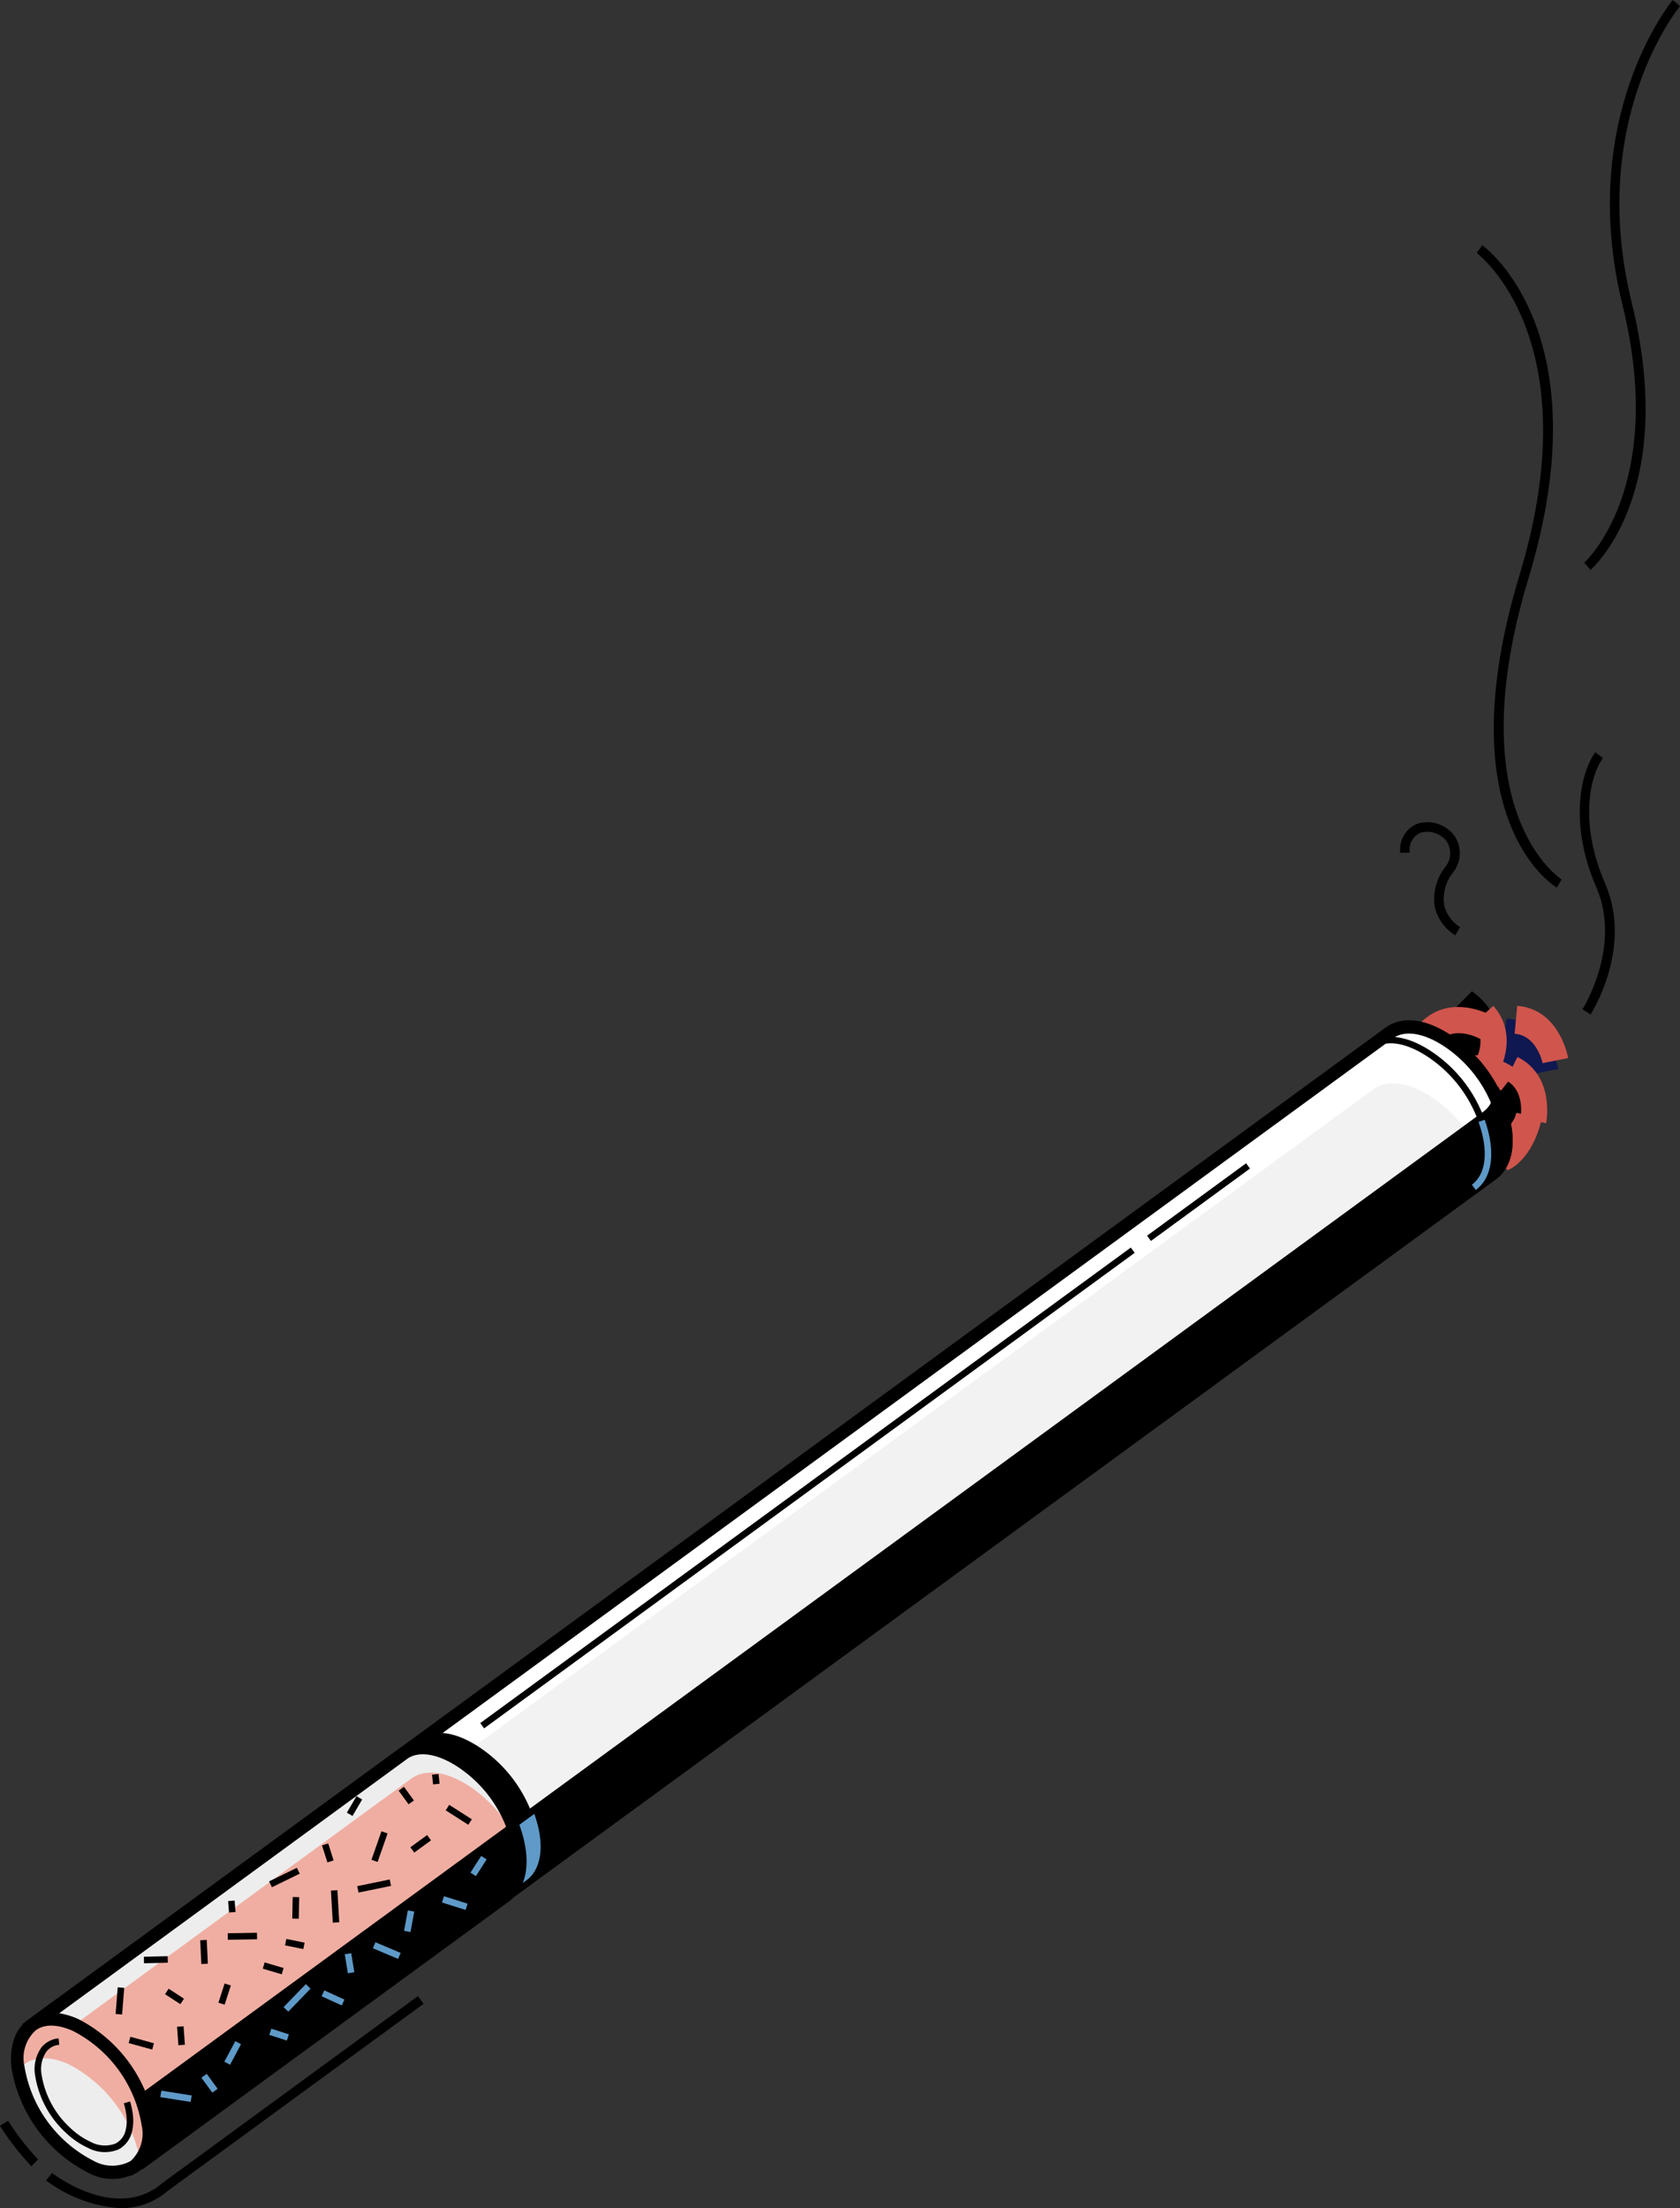 <svg id="그룹_22044" data-name="그룹 22044" xmlns="http://www.w3.org/2000/svg" xmlns:xlink="http://www.w3.org/1999/xlink" width="156" height="205" viewBox="0 0 156 205">
  <rect x="0" y="0" width="156" height="205" fill="#333333" stroke="none"/>
  <defs>
    <clipPath id="clip-path">
      <rect id="사각형_4871" data-name="사각형 4871" width="156" height="205" fill="none"/>
    </clipPath>
  </defs>
  <g id="그룹_22043" data-name="그룹 22043" clip-path="url(#clip-path)">
    <path id="패스_110644" data-name="패스 110644" d="M494.757,363.713c3.138-2.312,6.534.31,6.678.423l-1.5,1.905.749-.952-.745.957c-.085-.066-2.1-1.593-3.749-.379Z" transform="translate(-362.306 -265.547)"/>
    <path id="패스_110645" data-name="패스 110645" d="M512.929,372.694c.019-.1-1.165-5.108-2.993-6.026l2.638-3.311c3.486,1.748,2.693,5.968,2.659,6.147Z" transform="translate(-373.421 -265.981)"/>
    <path id="패스_110646" data-name="패스 110646" d="M496.609,349.4a4.634,4.634,0,0,1-2.933-1.449l4.515-4.552c4.619,3.319.559,7.147.463,7.3Z" transform="translate(-361.514 -251.372)"/>
    <path id="패스_110647" data-name="패스 110647" d="M523.128,358a12.564,12.564,0,0,0-3.11-.382l.693-4.77c3.894.3,4.756,4.5,4.793,4.676Z" transform="translate(-380.804 -258.285)" fill="#0f1851"/>
    <path id="패스_110648" data-name="패스 110648" d="M501.317,366.5c3.138-2.312,6.534.31,6.677.423l-1.5,1.905.749-.952-.745.957c-.085-.066-2.1-1.593-3.749-.379Z" transform="translate(-367.11 -267.589)" fill="#d0554d"/>
    <path id="패스_110649" data-name="패스 110649" d="M523.661,371.829c.018-.1.462-2.6-1.366-3.514l1.085-2.168c3.486,1.748,2.693,5.968,2.659,6.147Z" transform="translate(-382.472 -268.023)" fill="#d0554d"/>
    <path id="패스_110650" data-name="패스 110650" d="M498.5,351.8c-.092-.051-2.3-1.281-3.764.151l-1.7-1.732c2.785-2.732,6.513-.61,6.671-.519Z" transform="translate(-361.048 -255.343)" fill="#d0554d"/>
    <path id="패스_110651" data-name="패스 110651" d="M514.475,387.676c.105-.007,2.628-.185,3.071-2.183l2.365.524c-.843,3.811-3.015,4.792-3.2,4.8Z" transform="translate(-376.745 -282.185)" fill="#d0554d"/>
    <path id="패스_110652" data-name="패스 110652" d="M511.192,353.843c.057-.092,1.378-2.255.009-3.773l1.8-1.622c2.609,2.909.331,6.541.235,6.7Z" transform="translate(-374.341 -255.068)" fill="#d0554d"/>
    <path id="패스_110653" data-name="패스 110653" d="M527.954,353.77c-.023-.106-.561-2.583-2.6-2.733l.242-2.589c3.894.3,4.7,4.669,4.732,4.846Z" transform="translate(-384.713 -255.068)" fill="#d0554d"/>
    <path id="패스_110654" data-name="패스 110654" d="M10.734,448.591a.074.074,0,0,1,.016-.1l126.094-92.146c1.339-.978,3.572-.73,6.091,1.191a12.48,12.48,0,0,1,4.177,5.726c1.062,2.989.618,5.2-.721,6.174L20.3,461.579a.074.074,0,0,1-.1-.016Z" transform="translate(-7.85 -260.437)" fill="#fff"/>
    <path id="패스_110655" data-name="패스 110655" d="M139.979,375.847c1.339-.978,3.572-.729,6.091,1.191a12.483,12.483,0,0,1,4.177,5.726,11.3,11.3,0,0,1,.361,1.247L24.662,476.048a.074.074,0,0,1-.1-.016L17.023,465.7Z" transform="translate(-12.466 -274.714)" fill="#f2f2f2"/>
    <path id="패스_110656" data-name="패스 110656" d="M18.76,460.7,8.944,447.239l.188-.98,126.054-92.117c1.712-1.261,4.225-.777,6.816,1.2a12.986,12.986,0,0,1,4.379,6c1.092,3.074.744,5.641-.933,6.867l-126.1,92.148ZM135.9,355.122,10.236,446.954l8.833,12.112,125.664-91.832c1.2-.879,1.4-2.979.508-5.482a11.8,11.8,0,0,0-3.972-5.446c-2.076-1.583-4.1-2.046-5.309-1.225l-.058.041" transform="translate(-6.55 -258.727)"/>
    <path id="패스_110657" data-name="패스 110657" d="M20.175,480.9l-9.46-12.972a.074.074,0,0,1,.016-.1l2.22-1.622,6.824,9.358a.074.074,0,0,0,.1.016l126.094-92.146a2.966,2.966,0,0,0,.945-1.236c.054.136.127.263.176.4,1.062,2.989.618,5.2-.721,6.174L20.278,480.919a.074.074,0,0,1-.1-.016" transform="translate(-7.836 -279.774)"/>
    <path id="패스_110658" data-name="패스 110658" d="M17.812,477.432,8,463.97l-.337-.591,3.2-2.335,6.868,9.417,125.664-91.832a2.364,2.364,0,0,0,.748-.989l.584-1.338.534,1.357.065.144a2.911,2.911,0,0,1,.118.278c1.091,3.073.742,5.641-.934,6.866l-126.1,92.148ZM144.1,379.608l-126.1,92.148-.591.336-6.823-9.355-1.3.95L18.124,475.8l125.664-91.832c1.082-.789,1.347-2.568.744-4.738a3.075,3.075,0,0,1-.428.379" transform="translate(-5.61 -275.457)"/>
    <path id="패스_110659" data-name="패스 110659" d="M54.963,619.764a.074.074,0,0,1,.016-.1L79.144,602c1.339-.978,3.572-.729,6.091,1.191a12.482,12.482,0,0,1,4.177,5.726c1.062,2.989.618,5.2-.721,6.174L64.526,632.752a.074.074,0,0,1-.1-.016Z" transform="translate(-40.238 -440.262)"/>
    <path id="패스_110660" data-name="패스 110660" d="M63.349,632.076,53.89,619.1a.381.381,0,0,1-.07-.278l.049-.175,24.266-17.734.086-.06c1.565-1.064,3.935-.6,6.368,1.255a12.711,12.711,0,0,1,4.279,5.865c1.044,2.94.734,5.377-.829,6.52l-24.166,17.66-.009.006a.376.376,0,0,1-.516-.089m15.144-30.668L54.514,618.931l9.189,12.6,23.979-17.524c1.336-.976,1.566-3.154.616-5.827a12.1,12.1,0,0,0-4.076-5.587c-2.214-1.688-4.321-2.146-5.66-1.236l-.069.048" transform="translate(-39.409 -439.423)"/>
    <path id="패스_110661" data-name="패스 110661" d="M484.786,373.407c1.562-1.142,1.872-3.58.829-6.519a12.71,12.71,0,0,0-4.279-5.865c-2.479-1.89-4.86-2.357-6.454-1.2l.358.49c1.311-1,3.475-.531,5.728,1.188a12.09,12.09,0,0,1,4.076,5.587c.95,2.673.72,4.851-.615,5.826Z" transform="translate(-347.752 -262.935)"/>
    <path id="패스_110662" data-name="패스 110662" d="M510.9,394.418c1.562-1.142,1.872-3.58.829-6.519l-.572.2c.951,2.673.72,4.851-.614,5.827Z" transform="translate(-373.865 -283.946)" fill="#5f9ac8"/>
    <path id="패스_110663" data-name="패스 110663" d="M111.551,642.867a.074.074,0,0,1,.016-.1l19.724-14.414c1.055,2.982.612,5.184-.725,6.161l-16.38,11.969Z" transform="translate(-81.677 -459.959)" fill="#5f9ac8"/>
    <path id="패스_110664" data-name="패스 110664" d="M13.039,631a.157.157,0,0,1,.034-.219l33.884-24.761c1.341-.98,3.581-.728,6.106,1.2a12.48,12.48,0,0,1,4.155,5.7c1.07,3,.627,5.212-.715,6.192L22.619,643.876a.156.156,0,0,1-.218-.034Z" transform="translate(-9.526 -443.207)" fill="#f0aea2"/>
    <path id="패스_110665" data-name="패스 110665" d="M53.236,609.454c-2.525-1.931-4.765-2.183-6.106-1.2L13.6,632.752,12.248,630.9a.157.157,0,0,1,.034-.219l33.883-24.761c1.341-.98,3.581-.729,6.106,1.2a12.477,12.477,0,0,1,4.155,5.7c.075.21.125.406.186.608a12.472,12.472,0,0,0-3.376-3.969" transform="translate(-8.947 -443.127)" fill="#ededed"/>
    <path id="패스_110666" data-name="패스 110666" d="M20.253,642.519l-9.362-12.838a.756.756,0,0,1-.138-.568l.1-.349L44.94,603.853c1.715-1.239,4.235-.774,6.832,1.211a13.01,13.01,0,0,1,4.358,5.974c1.1,3.083.753,5.658-.928,6.886L21.315,642.688l-.018.012a.762.762,0,0,1-1.044-.181m25.4-37.687-33.52,24.5,8.832,12.111,33.519-24.5c1.206-.881,1.4-2.988.5-5.5a11.785,11.785,0,0,0-3.952-5.419c-2.08-1.591-4.11-2.06-5.322-1.236l-.058.041" transform="translate(-7.867 -441.525)"/>
    <path id="패스_110667" data-name="패스 110667" d="M40.677,664.765l-2.587-3.547,37-27.039c.143-.1.4-.344.4-.333,1.07,3,.627,5.211-.715,6.192L40.9,664.8a.156.156,0,0,1-.218-.034" transform="translate(-27.893 -463.982)"/>
    <path id="패스_110668" data-name="패스 110668" d="M37.872,663.461l-2.942-4.034,37.49-27.4c.068-.049.164-.134.237-.2a.694.694,0,0,1,.695-.226l.294.088.1.289c1.1,3.082.753,5.658-.928,6.886L38.935,663.632l-.018.012a.763.763,0,0,1-1.046-.183m-1.25-3.77,1.965,2.693,33.52-24.5c1.072-.783,1.343-2.537.758-4.682Z" transform="translate(-25.579 -462.322)"/>
    <path id="패스_110669" data-name="패스 110669" d="M18.206,709.3a12.665,12.665,0,0,0-6.75-9.257c-3.338-1.479-5.729.268-5.339,3.9a12.665,12.665,0,0,0,6.75,9.257c3.338,1.479,5.729-.268,5.339-3.9" transform="translate(-4.449 -512.053)" fill="#f0aea2"/>
    <path id="패스_110670" data-name="패스 110670" d="M11.33,713.557a12.668,12.668,0,0,1,6.745,9.23c-.942,1.046-2.552,1.277-4.485.421a12.667,12.667,0,0,1-6.745-9.23c.942-1.046,2.552-1.277,4.485-.421" transform="translate(-5.013 -521.948)" fill="#ededed"/>
    <path id="패스_110671" data-name="패스 110671" d="M10.965,712.077a13.357,13.357,0,0,1-7.108-9.746c-.213-1.981.326-3.553,1.517-4.422,1.167-.883,2.848-.9,4.669-.1a13.358,13.358,0,0,1,7.108,9.747c.211,1.982-.326,3.553-1.518,4.423-.032.023-.062.045-.095.067a4.641,4.641,0,0,1-4.574.03m4.981-4.391a12.014,12.014,0,0,0-6.393-8.767c-1.408-.624-2.649-.668-3.466-.031A3.468,3.468,0,0,0,5.062,702.2a12.015,12.015,0,0,0,6.393,8.767,3.561,3.561,0,0,0,3.465.032,3.467,3.467,0,0,0,1.027-3.315" transform="translate(-2.791 -510.376)"/>
    <path id="패스_110672" data-name="패스 110672" d="M20.089,716.269a2.488,2.488,0,0,0,.988-1.491,4.381,4.381,0,0,0,.085-1.543,6.706,6.706,0,0,0-.267-1.262l-.578.181a6.019,6.019,0,0,1,.243,1.146,3.763,3.763,0,0,1-.07,1.328,1.814,1.814,0,0,1-.947,1.258,2.78,2.78,0,0,1-2.305-.158,6.881,6.881,0,0,1-1.872-1.279,8.513,8.513,0,0,1-2.685-4.972,2.871,2.871,0,0,1,.46-2.141,1.674,1.674,0,0,1,1.183-.617l-.063-.6a2.306,2.306,0,0,0-1.59.84,3.455,3.455,0,0,0-.592,2.588,9.144,9.144,0,0,0,2.874,5.351,7.457,7.457,0,0,0,2.042,1.39,3.32,3.32,0,0,0,2.815.148,2.343,2.343,0,0,0,.281-.163" transform="translate(-8.821 -516.884)"/>
    <rect id="사각형_4848" data-name="사각형 4848" width="2.716" height="0.606" transform="matrix(1, -0.017, 0.017, 1, 21.144, 179.477)"/>
    <path id="패스_110673" data-name="패스 110673" d="M70.152,674.237l-.108-2.205-.606.031.108,2.205Z" transform="translate(-50.849 -491.935)"/>
    <path id="패스_111583" data-name="패스 111583" d="M0,0H.61V1.7H0Z" transform="translate(15.326 185.136) rotate(-56.942)"/>
    <path id="패스_111584" data-name="패스 111584" d="M0,0H1.873V.607H0Z" transform="translate(20.281 185.924) rotate(-72.055)"/>
    <path id="패스_111585" data-name="패스 111585" d="M0,0H.608V1.834H0Z" transform="translate(24.402 182.767) rotate(-73.456)"/>
    <rect id="사각형_4852" data-name="사각형 4852" width="2" height="0.606" transform="matrix(0.021, -1, 1, 0.021, 27.137, 178.115)"/>
    <path id="패스_111586" data-name="패스 111586" d="M0,0H.608V1.73H0Z" transform="matrix(0.199, -0.98, 0.98, 0.199, 26.469, 180.601)"/>
    <path id="패스_110674" data-name="패스 110674" d="M115.543,657.781l-.171-2.977-.6.036.171,2.977Z" transform="translate(-84.042 -479.323)"/>
    <path id="패스_110675" data-name="패스 110675" d="M96.175,647.6l-.266-.544-2.582,1.26.266.544Z" transform="translate(-68.343 -473.655)"/>
    <path id="패스_110676" data-name="패스 110676" d="M112.768,640.181l-.5-1.576-.577.183.5,1.576Z" transform="translate(-81.79 -467.465)"/>
    <path id="패스_111587" data-name="패스 111587" d="M0,0H3.086V.607H0Z" transform="matrix(0.979, -0.201, 0.201, 0.979, 33.17, 175.105)"/>
    <path id="패스_110677" data-name="패스 110677" d="M129.416,637.237l.927-2.647-.571-.2-.927,2.647Z" transform="translate(-94.352 -464.38)"/>
    <path id="패스_111588" data-name="패스 111588" d="M0,0H1.773V.608H0Z" transform="translate(32.208 168.282) rotate(-59.651)"/>
    <path id="패스_111589" data-name="패스 111589" d="M0,0H.61V1.569H0Z" transform="translate(37.016 166.241) rotate(-36.197)"/>
    <path id="패스_111590" data-name="패스 111590" d="M0,0H1.927V.61H0Z" transform="translate(38.106 171.496) rotate(-36.146)"/>
    <path id="패스_110678" data-name="패스 110678" d="M156.687,627.086l.326-.511-2.1-1.341-.326.51Z" transform="translate(-113.2 -457.678)"/>
    <rect id="사각형_4858" data-name="사각형 4858" width="0.607" height="0.906" transform="matrix(0.994, -0.105, 0.105, 0.994, 40.119, 164.758)"/>
    <rect id="사각형_4859" data-name="사각형 4859" width="0.606" height="1.067" transform="matrix(0.997, -0.082, 0.082, 0.997, 21.181, 176.492)"/>
    <path id="패스_110679" data-name="패스 110679" d="M52.124,678.267l-.014-.606-2.212.053.013.606Z" transform="translate(-36.54 -496.055)"/>
    <rect id="사각형_4860" data-name="사각형 4860" width="2.482" height="0.606" transform="matrix(0.079, -0.997, 0.997, 0.079, 10.735, 186.972)"/>
    <path id="패스_110680" data-name="패스 110680" d="M46.812,706.774l.161-.585-2.188-.6-.161.585Z" transform="translate(-32.678 -516.499)"/>
    <rect id="사각형_4861" data-name="사각형 4861" width="0.606" height="1.719" transform="translate(16.44 188.158) rotate(-4.194)"/>
    <path id="패스_111591" data-name="패스 111591" d="M0,0H.609V2.856H0Z" transform="translate(14.884 194.693) rotate(-81.054)" fill="#5f9ac8"/>
    <path id="패스_111592" data-name="패스 111592" d="M0,0H.61V1.719H0Z" transform="translate(18.702 192.888) rotate(-36.182)" fill="#5f9ac8"/>
    <path id="패스_111593" data-name="패스 111593" d="M0,0H2.159v.6H0Z" transform="translate(20.835 191.403) rotate(-61.974)" fill="#5f9ac8"/>
    <path id="패스_110681" data-name="패스 110681" d="M95.048,703.882l.184-.577-1.631-.522-.183.577Z" transform="translate(-68.409 -514.444)" fill="#5f9ac8"/>
    <path id="패스_111594" data-name="패스 111594" d="M0,.007l2.973,0V.612L0,.614Z" transform="translate(26.327 186.33) rotate(-45.909)" fill="#5f9ac8"/>
    <path id="패스_111595" data-name="패스 111595" d="M0,0h.6V2.055H0Z" transform="matrix(0.414, -0.91, 0.91, 0.414, 29.865, 185.328)" fill="#5f9ac8"/>
    <path id="패스_110682" data-name="패스 110682" d="M120.477,678.392l-.288-1.767-.6.1.288,1.767Z" transform="translate(-87.575 -495.297)" fill="#5f9ac8"/>
    <path id="패스_110683" data-name="패스 110683" d="M131.679,674.383l.236-.558-2.345-.989-.236.558Z" transform="translate(-94.71 -492.523)" fill="#5f9ac8"/>
    <path id="패스_111596" data-name="패스 111596" d="M0,0H1.934V.607H0Z" transform="translate(37.519 179.256) rotate(-79.492)" fill="#5f9ac8"/>
    <path id="패스_111597" data-name="패스 111597" d="M0,0H.61V2.3H0Z" transform="matrix(0.301, -0.954, 0.954, 0.301, 41.041, 176.621)" fill="#5f9ac8"/>
    <path id="패스_111598" data-name="패스 111598" d="M0,0H1.842v.6H0Z" transform="translate(43.686 173.849) rotate(-57.27)" fill="#5f9ac8"/>
    <path id="패스_110684" data-name="패스 110684" d="M166.937,476.817l60.411-44.147-.358-.49-60.411,44.147Z" transform="translate(-121.984 -316.361)"/>
    <path id="패스_111599" data-name="패스 111599" d="M0,.025,11.386.019V.626L0,.631Z" transform="matrix(0.808, -0.59, 0.59, 0.808, 106.5, 114.697)"/>
    <path id="패스_110685" data-name="패스 110685" d="M519.635,144.584c-.422-.254-10.266-6.493-3.459-29.015,6.619-21.9-3.87-29.832-3.977-29.909l.521-.717c.456.332,11.1,8.388,4.3,30.882-6.59,21.8,2.972,27.94,3.069,28Z" transform="translate(-375.078 -62.179)"/>
    <path id="패스_110686" data-name="패스 110686" d="M550.087,52.907l-.582-.668c.078-.068,7.706-7.007,3.551-23.932C548.772,10.861,557.632.107,557.722,0l.675.572c-.086.1-8.652,10.536-4.482,27.525,4.294,17.49-3.494,24.52-3.828,24.811" transform="translate(-402.397)"/>
    <path id="패스_110687" data-name="패스 110687" d="M490.819,295.321a4.243,4.243,0,0,1-1.885-2.522,4.775,4.775,0,0,1,.919-3.782,2.008,2.008,0,0,0,.129-2.463,2.259,2.259,0,0,0-2.388-.758,1.693,1.693,0,0,0-1,1.842l-.885.02a2.563,2.563,0,0,1,1.586-2.7,3.145,3.145,0,0,1,3.384,1.047,2.864,2.864,0,0,1-.092,3.5,3.94,3.94,0,0,0-.793,3.085,3.361,3.361,0,0,0,1.46,1.956Z" transform="translate(-355.68 -208.486)"/>
    <path id="패스_110688" data-name="패스 110688" d="M548.944,284.955l-.745-.478c.037-.058,3.668-5.846,1.289-11.315-2.562-5.893-1.458-10.728-.09-12.541l.706.534c-1.242,1.646-2.216,6.108.2,11.652,2.571,5.91-1.194,11.9-1.356,12.147" transform="translate(-401.255 -190.777)"/>
    <path id="패스_110689" data-name="패스 110689" d="M22.9,711.173A12.854,12.854,0,0,1,16,708.6l.551-.695c.058.046,5.921,4.61,10.209.959l23.762-17.38.523.716L27.305,709.557a6.607,6.607,0,0,1-4.4,1.615" transform="translate(-11.714 -506.173)"/>
    <path id="패스_110690" data-name="패스 110690" d="M2.919,738.892A24.954,24.954,0,0,1,0,735.134l.747-.475a24.578,24.578,0,0,0,2.785,3.593Z" transform="translate(0 -537.778)"/>
  </g>
</svg>
